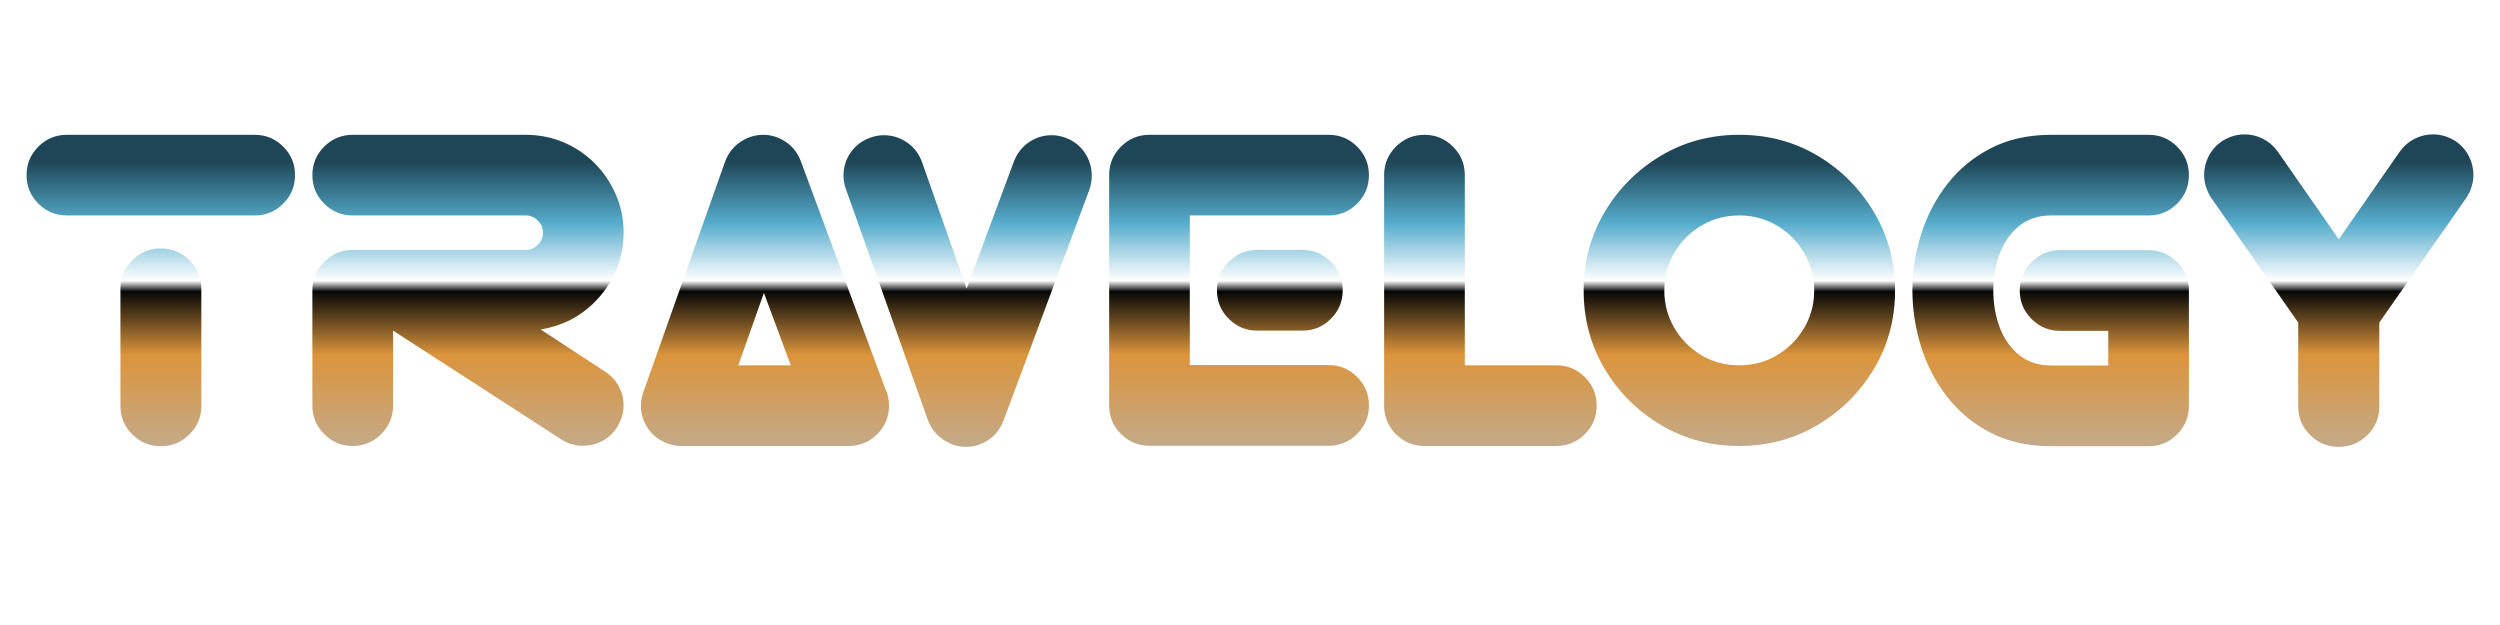 <svg viewBox="0 0 800 200" height="200px" width="800px" xmlns:xlink="http://www.w3.org/1999/xlink" xmlns="http://www.w3.org/2000/svg">
  <g id="89314214-8e55-4b6c-a67e-855b7568d7d7">
<path stroke-linecap="round" d="" transform="matrix(1 0 0 1 0 0)  translate(0, 0)" data-sanitized-vector-effect="non-scaling-stroke" style="stroke: rgb(114,114,114); stroke-width: 0; stroke-dasharray: none; stroke-linecap: butt; stroke-dashoffset: 0; stroke-linejoin: round; stroke-miterlimit: 4; fill: rgb(114,114,114); fill-rule: nonzero; opacity: 1;"></path>
</g>
<g id="5f509d61-6396-4308-b84b-d9ed2ead24df" transform="matrix(1 0 0 1 400 92.998)">
<linearGradient y2="0.5" x2="1" y1="0.5" x1="0" gradientTransform="matrix(0 -1 1 0 0 1)" gradientUnits="objectBoundingBox" id="SVGID_4">
<stop style="stop-color:rgb(196, 170, 137);stop-opacity: 1" offset="0%"></stop>
<stop style="stop-color:rgb(219, 148, 60);stop-opacity: 1" offset="29.48%"></stop>
<stop style="stop-color:rgb(6, 8, 7);stop-opacity: 1" offset="49.711%"></stop>
<stop style="stop-color:rgb(255, 255, 255);stop-opacity: 1" offset="53.179%"></stop>
<stop style="stop-color:rgb(86, 172, 205);stop-opacity: 1" offset="71.676%"></stop>
<stop style="stop-color:rgb(30, 70, 87);stop-opacity: 1" offset="91.329%"></stop>
</linearGradient>
<g>
		<g id="aeabb9b3-6f50-4f2a-8f18-44f6d9159466" transform="matrix(1 0 0 1 0 0)">
<linearGradient y2="0.5" x2="1" y1="0.5" x1="0" gradientTransform="matrix(0 -1 1 0 0 1)" gradientUnits="objectBoundingBox" id="SVGID_4">
<stop style="stop-color:rgb(196, 170, 137);stop-opacity: 1" offset="0%"></stop>
<stop style="stop-color:rgb(219, 148, 60);stop-opacity: 1" offset="29.48%"></stop>
<stop style="stop-color:rgb(6, 8, 7);stop-opacity: 1" offset="49.711%"></stop>
<stop style="stop-color:rgb(255, 255, 255);stop-opacity: 1" offset="53.179%"></stop>
<stop style="stop-color:rgb(86, 172, 205);stop-opacity: 1" offset="71.676%"></stop>
<stop style="stop-color:rgb(30, 70, 87);stop-opacity: 1" offset="91.329%"></stop>
</linearGradient>
<path stroke-linecap="round" d="M-348.55,49.79c-3.56,0 -6.6,-1.26 -9.12,-3.78c-2.53,-2.52 -3.79,-5.56 -3.79,-9.13v-37.47c0,-3.57 1.26,-6.61 3.79,-9.13c2.52,-2.52 5.56,-3.78 9.12,-3.78c3.57,0 6.62,1.26 9.16,3.78c2.55,2.52 3.82,5.56 3.82,9.13v37.47c0,3.57 -1.27,6.61 -3.82,9.13c-2.54,2.52 -5.59,3.78 -9.16,3.78zM-378.6,-24.05c-3.56,0 -6.6,-1.26 -9.12,-3.78c-2.52,-2.52 -3.78,-5.56 -3.78,-9.13c0,-3.56 1.26,-6.6 3.78,-9.12c2.52,-2.52 5.56,-3.78 9.12,-3.78h60.1c3.56,0 6.6,1.26 9.13,3.78c2.52,2.52 3.78,5.56 3.78,9.12c0,3.57 -1.26,6.61 -3.78,9.13c-2.53,2.52 -5.57,3.78 -9.13,3.78zM-287.13,49.72c-3.56,0 -6.6,-1.27 -9.13,-3.82c-2.52,-2.54 -3.78,-5.57 -3.78,-9.09v-36.92c0,-3.56 1.26,-6.6 3.78,-9.12c2.53,-2.52 5.57,-3.78 9.13,-3.78h55.31c1.53,0 2.83,-0.55 3.92,-1.64c1.09,-1.09 1.63,-2.39 1.63,-3.92c0,-1.48 -0.54,-2.76 -1.63,-3.85c-1.09,-1.09 -2.39,-1.63 -3.92,-1.63h-55.31c-3.56,0 -6.6,-1.26 -9.13,-3.78c-2.52,-2.52 -3.78,-5.56 -3.78,-9.13c0,-3.56 1.26,-6.6 3.78,-9.12c2.53,-2.52 5.57,-3.78 9.13,-3.78h55.31c4.35,0 8.42,0.81 12.21,2.42c3.79,1.62 7.11,3.87 9.96,6.74c2.85,2.87 5.09,6.2 6.73,9.99c1.65,3.79 2.47,7.84 2.47,12.14c0,4.35 -0.82,8.43 -2.47,12.22c-1.64,3.79 -3.89,7.12 -6.76,9.99c-4.67,4.72 -10.43,7.66 -17.28,8.81l20.68,13.54c1.89,1.25 3.34,2.82 4.33,4.72c1,1.89 1.5,3.9 1.5,6.03c0,2.41 -0.72,4.77 -2.16,7.08c-1.25,1.9 -2.83,3.35 -4.75,4.34c-1.92,0.99 -3.94,1.49 -6.07,1.49c-2.45,0.05 -4.79,-0.65 -7.01,-2.08l-53.78,-34.77v24.01c0,3.52 -1.26,6.55 -3.79,9.09c-2.52,2.55 -5.56,3.82 -9.12,3.82zM-146.95,23.9l-8.6,-23.17l-8.19,23.17zM-181.99,49.72c-1.44,0 -2.88,-0.25 -4.31,-0.76c-2.68,-0.97 -4.78,-2.57 -6.31,-4.79c-1.53,-2.22 -2.29,-4.65 -2.29,-7.29c0,-1.43 0.25,-2.89 0.76,-4.37l26.16,-73.77c1.35,-3.65 3.89,-6.24 7.64,-7.77c1.53,-0.55 3.03,-0.83 4.51,-0.83c2.59,0 4.99,0.74 7.22,2.22c2.22,1.48 3.84,3.54 4.85,6.17l27,72.73c0.83,1.67 1.25,3.52 1.25,5.55c0,3.57 -1.26,6.61 -3.78,9.13c-2.53,2.52 -5.57,3.78 -9.13,3.78zM-90.88,50c-1.48,0 -2.98,-0.28 -4.51,-0.84c-3.79,-1.57 -6.36,-4.16 -7.7,-7.77l-26.23,-73.91c-0.51,-1.43 -0.77,-2.87 -0.77,-4.3c0,-2.68 0.76,-5.13 2.29,-7.35c1.53,-2.23 3.63,-3.82 6.32,-4.79c1.43,-0.51 2.87,-0.77 4.3,-0.77c2.69,0 5.15,0.76 7.39,2.29c2.25,1.53 3.86,3.63 4.83,6.32l14.29,40.46l15.13,-40.67c1.02,-2.63 2.63,-4.69 4.82,-6.18c2.2,-1.48 4.62,-2.22 7.26,-2.22c1.48,0 2.98,0.28 4.51,0.84c2.63,1.01 4.68,2.63 6.14,4.85c1.45,2.23 2.18,4.66 2.18,7.29c0,1.48 -0.25,2.96 -0.76,4.44l-27.48,73.91c-1.02,2.64 -2.63,4.7 -4.82,6.18c-2.2,1.48 -4.6,2.22 -7.19,2.22zM-32.17,49.65c-3.56,0 -6.6,-1.26 -9.12,-3.78c-2.52,-2.52 -3.78,-5.56 -3.78,-9.13v-73.7c0,-3.56 1.26,-6.6 3.78,-9.12c2.52,-2.52 5.56,-3.78 9.12,-3.78h57.33c3.56,0 6.6,1.26 9.12,3.78c2.52,2.52 3.78,5.56 3.78,9.12c0,3.57 -1.26,6.61 -3.78,9.13c-2.52,2.52 -5.56,3.78 -9.12,3.78h-44.42v47.88h44.42c3.56,0 6.6,1.26 9.12,3.79c2.52,2.52 3.78,5.56 3.78,9.12c0,3.57 -1.26,6.61 -3.78,9.13c-2.52,2.52 -5.56,3.78 -9.12,3.78zM2.32,12.8c-3.56,0 -6.6,-1.26 -9.12,-3.78c-2.52,-2.52 -3.78,-5.56 -3.78,-9.13c0,-3.56 1.26,-6.6 3.78,-9.12c2.52,-2.52 5.56,-3.78 9.12,-3.78h14.44c3.56,0 6.6,1.26 9.12,3.78c2.53,2.52 3.79,5.56 3.79,9.12c0,3.57 -1.26,6.61 -3.79,9.13c-2.52,2.52 -5.56,3.78 -9.12,3.78zM55.83,49.72c-3.56,0 -6.6,-1.26 -9.13,-3.78c-2.52,-2.52 -3.78,-5.56 -3.78,-9.13v-73.77c0,-3.56 1.26,-6.6 3.78,-9.12c2.53,-2.52 5.57,-3.78 9.13,-3.78c3.56,0 6.6,1.26 9.12,3.78c2.53,2.52 3.79,5.56 3.79,9.12v60.86h29.28c3.57,0 6.61,1.26 9.13,3.79c2.52,2.52 3.78,5.56 3.78,9.12c0,3.57 -1.26,6.61 -3.78,9.13c-2.52,2.52 -5.56,3.78 -9.13,3.78zM156.59,49.72c-9.21,0 -17.58,-2.24 -25.12,-6.73c-7.54,-4.49 -13.54,-10.49 -18.01,-18.01c-4.46,-7.52 -6.69,-15.86 -6.69,-25.02c0,-9.16 2.23,-17.51 6.69,-25.05c4.47,-7.54 10.46,-13.55 17.98,-18.04c7.51,-4.49 15.9,-6.73 25.15,-6.73c9.25,0 17.64,2.25 25.16,6.76c7.52,4.51 13.51,10.54 17.97,18.08c4.47,7.54 6.7,15.87 6.7,24.98c0,9.16 -2.24,17.5 -6.73,25.02c-4.49,7.52 -10.5,13.52 -18.04,18.01c-7.55,4.49 -15.9,6.73 -25.06,6.73zM156.59,23.9c4.45,0 8.48,-1.09 12.11,-3.26c3.63,-2.17 6.51,-5.08 8.64,-8.71c2.13,-3.63 3.2,-7.62 3.2,-11.97c0,-3.33 -0.63,-6.44 -1.88,-9.33c-1.25,-2.89 -2.96,-5.44 -5.13,-7.64c-2.18,-2.19 -4.73,-3.92 -7.64,-5.17c-2.91,-1.25 -6.01,-1.87 -9.3,-1.87c-4.39,0 -8.41,1.06 -12.04,3.19c-3.63,2.13 -6.53,5.01 -8.71,8.64c-2.17,3.63 -3.26,7.69 -3.26,12.18c0,4.31 1.05,8.27 3.16,11.9c2.11,3.63 4.97,6.55 8.6,8.75c3.63,2.19 7.72,3.29 12.25,3.29zM256.46,49.79c-7.41,0 -13.89,-1.43 -19.44,-4.3c-5.55,-2.87 -10.18,-6.7 -13.91,-11.49c-3.73,-4.79 -6.51,-10.14 -8.36,-16.06c-1.85,-5.93 -2.78,-11.92 -2.78,-17.98c0,-6.06 0.93,-12.04 2.78,-17.94c1.85,-5.89 4.62,-11.24 8.33,-16.03c3.7,-4.79 8.34,-8.63 13.91,-11.52c5.57,-2.89 12.06,-4.33 19.47,-4.33h31.09c3.56,0 6.6,1.26 9.12,3.78c2.52,2.52 3.78,5.56 3.78,9.12c0,3.57 -1.26,6.61 -3.78,9.13c-2.52,2.52 -5.56,3.78 -9.12,3.78h-31.09c-4.17,0 -7.63,1.13 -10.38,3.4c-2.75,2.27 -4.81,5.23 -6.18,8.88c-1.36,3.66 -2.04,7.57 -2.04,11.73c0,4.21 0.68,8.15 2.04,11.8c1.37,3.65 3.44,6.6 6.22,8.85c2.77,2.24 6.22,3.36 10.34,3.36h18.18v-11.1h-15.41c-3.56,0 -6.6,-1.26 -9.12,-3.78c-2.53,-2.52 -3.79,-5.56 -3.79,-9.13c0,-3.56 1.26,-6.6 3.79,-9.12c2.52,-2.53 5.56,-3.79 9.12,-3.79h28.32c3.56,0 6.6,1.26 9.12,3.79c2.52,2.52 3.78,5.56 3.78,9.12v36.92c0,3.57 -1.26,6.61 -3.78,9.13c-2.52,2.52 -5.56,3.78 -9.12,3.78zM348.41,50c-3.57,0 -6.62,-1.26 -9.16,-3.78c-2.55,-2.53 -3.82,-5.57 -3.82,-9.13v-26.86l-27.83,-39.9c-1.53,-2.36 -2.29,-4.81 -2.29,-7.36c0,-2.03 0.47,-4 1.42,-5.9c0.95,-1.89 2.33,-3.49 4.13,-4.78c2.36,-1.53 4.84,-2.29 7.43,-2.29c2.03,0 3.99,0.47 5.86,1.42c1.87,0.95 3.46,2.32 4.76,4.13l19.5,28.03l19.5,-28.03c1.29,-1.81 2.88,-3.18 4.75,-4.13c1.87,-0.95 3.85,-1.42 5.93,-1.42c2.55,0 5,0.76 7.36,2.29c1.81,1.29 3.18,2.89 4.13,4.78c0.95,1.9 1.42,3.87 1.42,5.9c0,2.55 -0.76,5 -2.29,7.36l-27.83,39.9v26.86c0,3.56 -1.27,6.6 -3.81,9.13c-2.55,2.52 -5.6,3.78 -9.16,3.78z" style="stroke: rgb(255,255,255); stroke-width: 0; stroke-dasharray: none; stroke-linecap: butt; stroke-dashoffset: 0; stroke-linejoin: miter; stroke-miterlimit: 4; fill: url(#SVGID_4); fill-rule: nonzero; opacity: 1;"></path>
</g>
</g>
</g>
<g id="6841628d-31e2-4f9a-a60e-8a41242b547b">
<path stroke-linecap="round" d="" transform="matrix(1 0 0 1 0 0)  translate(0, 0)" style="stroke: rgb(193,193,193); stroke-width: 0; stroke-dasharray: none; stroke-linecap: butt; stroke-dashoffset: 0; stroke-linejoin: miter; stroke-miterlimit: 4; fill: rgb(114,114,114); fill-rule: nonzero; opacity: 1;"></path>
</g>
<g id="abe6b4a5-d11c-4c1b-ab51-266424a46936">
<path stroke-linecap="round" d="" transform="matrix(1 0 0 1 0 0)  translate(0, 0)" style="stroke: rgb(193,193,193); stroke-width: 0; stroke-dasharray: none; stroke-linecap: butt; stroke-dashoffset: 0; stroke-linejoin: miter; stroke-miterlimit: 4; fill: rgb(255,255,255); fill-rule: nonzero; opacity: 1;"></path>
</g>

  </svg>